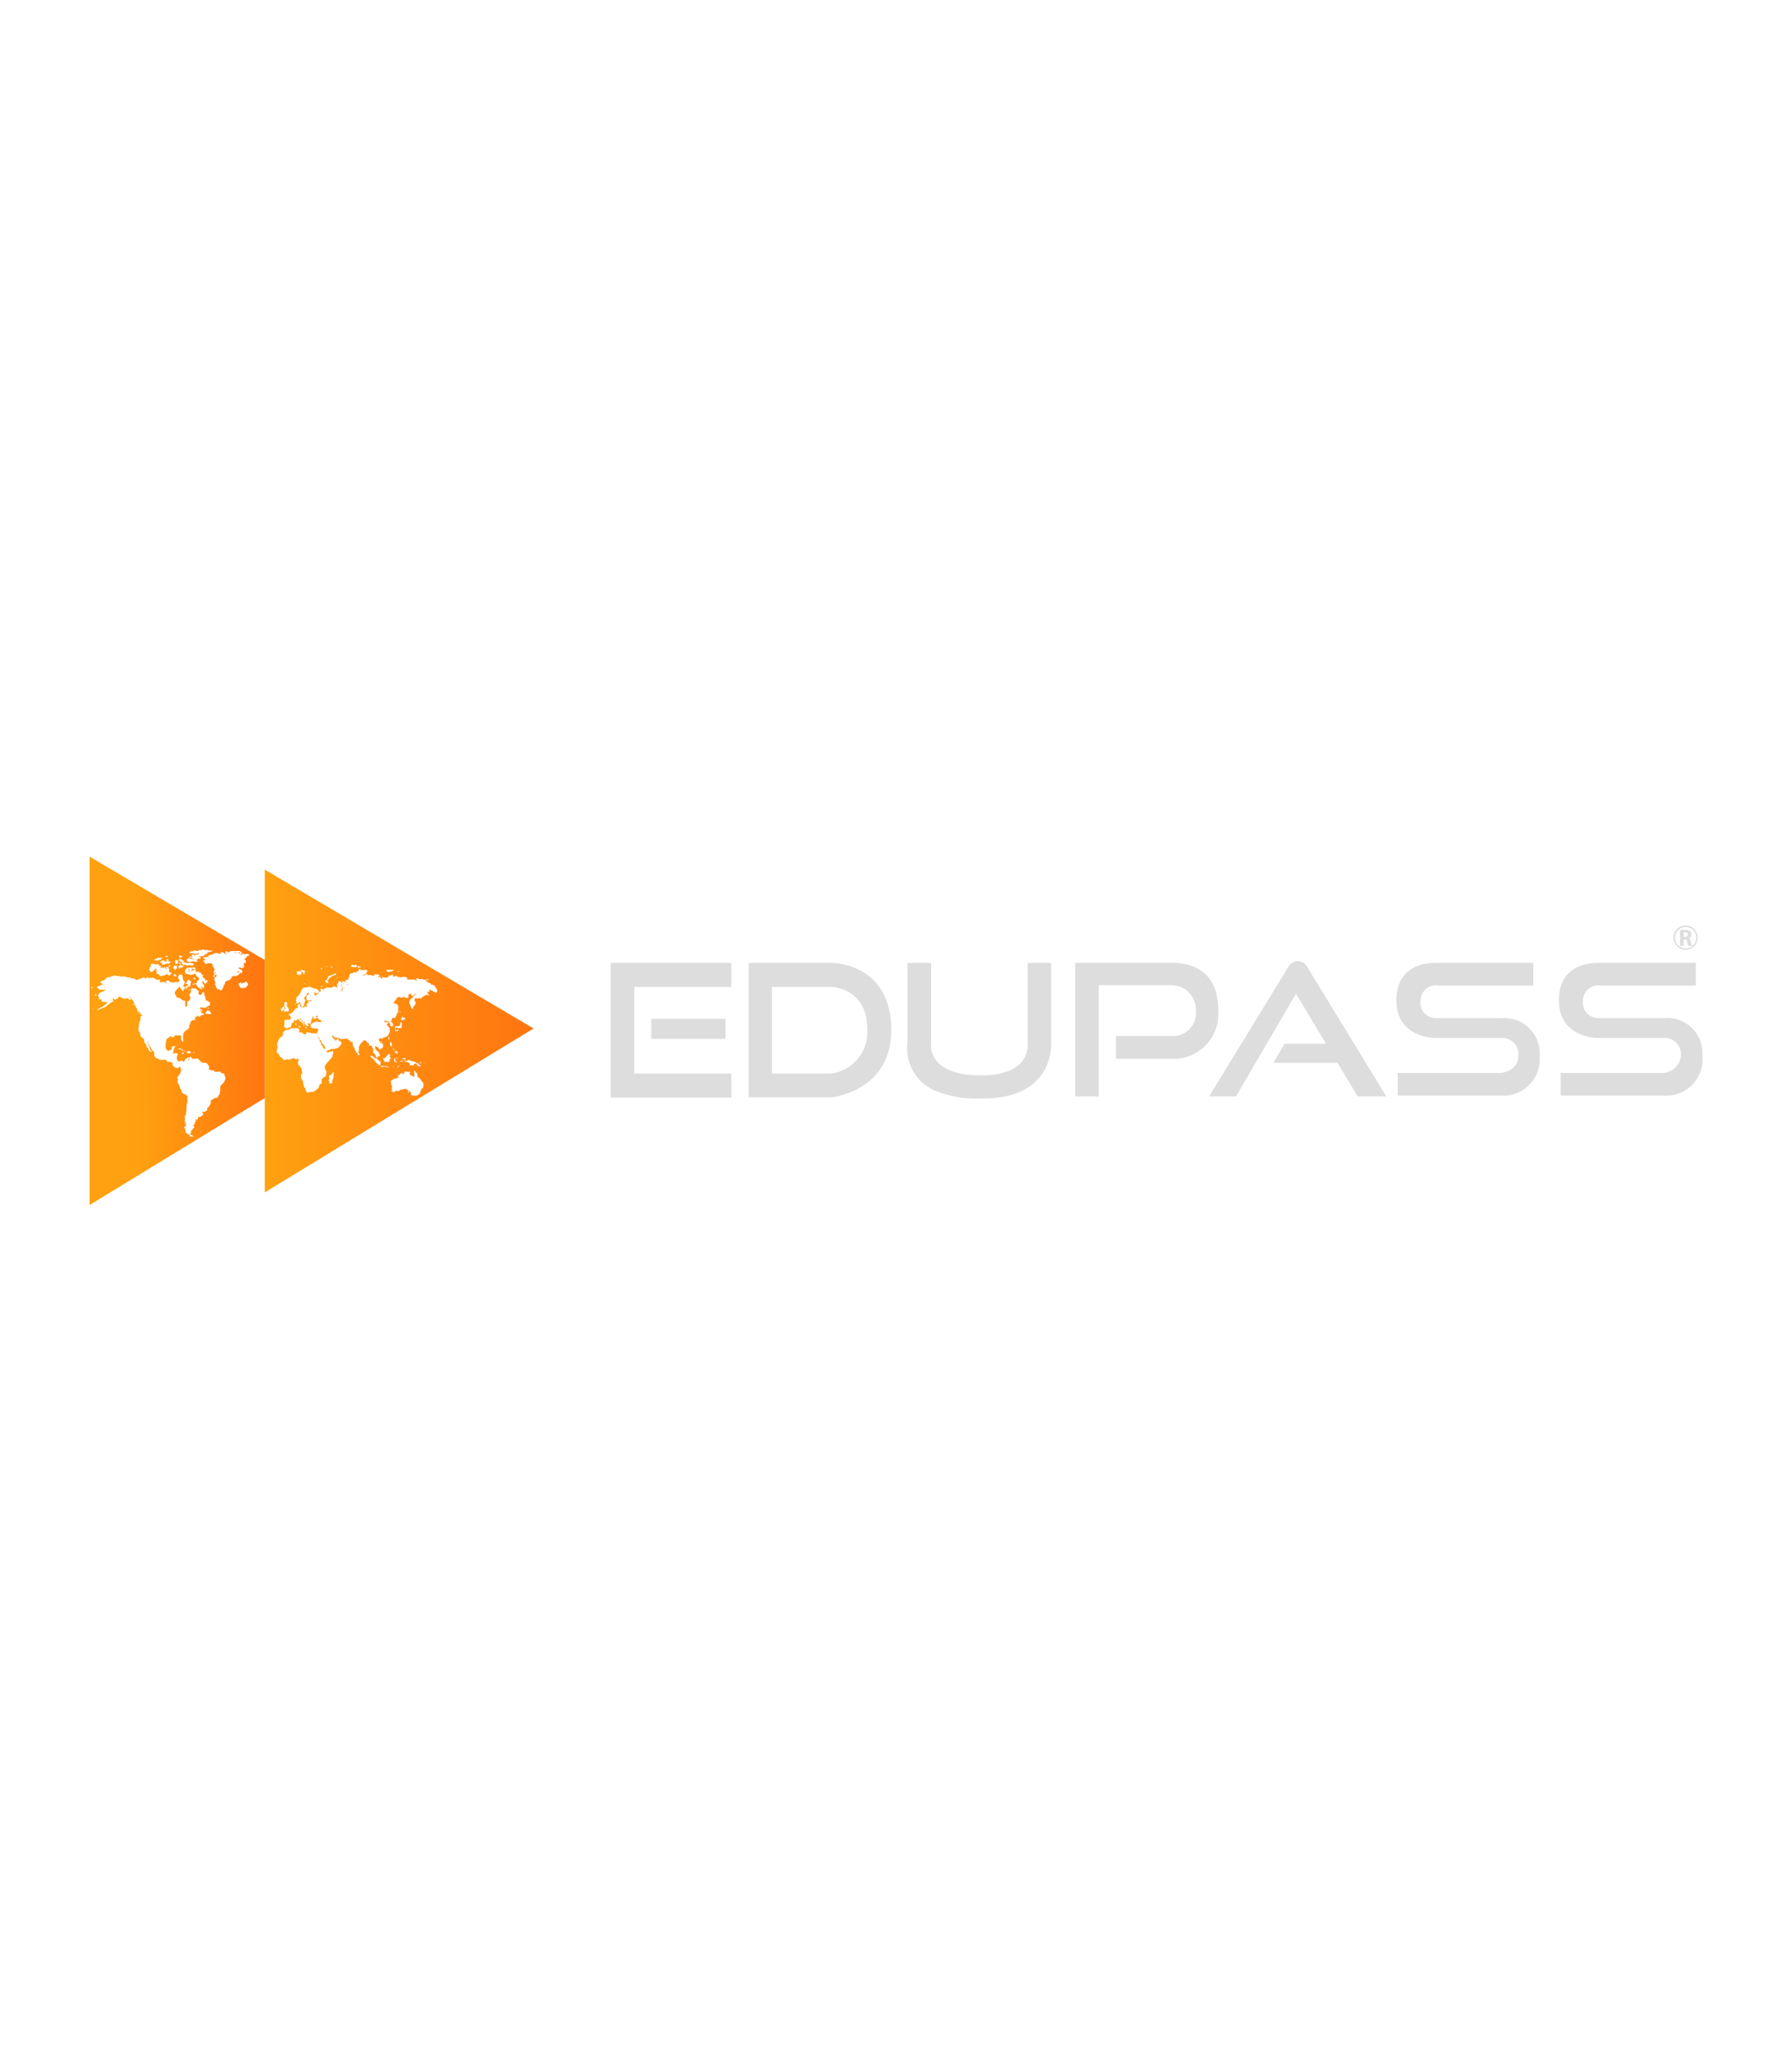 <svg xmlns="http://www.w3.org/2000/svg" xmlns:xlink="http://www.w3.org/1999/xlink" id="Capa_1" data-name="Capa 1" viewBox="0 0 200 230"><defs><style>      .cls-1 {        fill: none;      }      .cls-2 {        fill: #868485;      }      .cls-3 {        fill: url(#Degradado_sin_nombre_3);      }      .cls-4 {        fill: url(#Degradado_sin_nombre_3-2);      }      .cls-5 {        fill: url(#Degradado_sin_nombre_3-3);      }      .cls-6 {        fill: #ddd;      }    </style><linearGradient id="Degradado_sin_nombre_3" data-name="Degradado sin nombre 3" x1="44.09" y1="122.96" x2="44.14" y2="122.96" gradientTransform="matrix(1, 0, 0, -1, 0, 232)" gradientUnits="userSpaceOnUse"><stop offset="0" stop-color="#ffa110"></stop><stop offset="1" stop-color="#ff7410"></stop></linearGradient><linearGradient id="Degradado_sin_nombre_3-2" x1="29.55" y1="117" x2="59.52" y2="117" xlink:href="#Degradado_sin_nombre_3"></linearGradient><linearGradient id="Degradado_sin_nombre_3-3" x1="15.04" y1="117.1" x2="29.96" y2="117.4" xlink:href="#Degradado_sin_nombre_3"></linearGradient></defs><rect class="cls-1" width="200" height="230"></rect><g><path class="cls-2" d="M30.78,109.52s0,0,0,0l-.17,0c.05,0,.11,0,.15,0S30.76,109.52,30.78,109.52Z"></path><path class="cls-2" d="M31,109l0,0a.07.07,0,0,1,0-.1S31,109,31,109Z"></path><g><path class="cls-3" d="M44.09,109h0S44.1,109,44.09,109Z"></path><path class="cls-4" d="M29.55,97v36l30-18.28Zm18.1,12.23s.08,0,.11,0,0,0,0,0,.08,0,.11,0l0,0c0,.11-.06.06-.09.08h-.07s-.11,0-.16,0l-.1,0A.16.16,0,0,1,47.65,109.25Zm-3.46-.91c0,.1.07,0,.1,0s.06,0,.09,0,.14,0,.2,0,.05,0,.06,0a.47.47,0,0,1-.4,0s-.09,0-.1-.09S44.14,108.33,44.19,108.34Zm-1.11,0s0,0,0,0l0,0c.05,0,.06-.13.13-.15a.29.29,0,0,0,.13,0,.2.2,0,0,0,.13,0s0,0,0,0,0,0,0,0,.09,0,.12,0,.18,0,.27,0,.07,0,.07.06-.15.14-.24,0,0-.05,0,0a0,0,0,0,0,0,0s0,0,0,.06.07,0,.11.07c-.13,0-.23,0-.34,0s0,.06,0,.08-.05,0-.1,0a1.25,1.25,0,0,0-.24-.16h0s0,0-.05,0S43.06,108.36,43.08,108.34Zm.85.47h0c-.11.09-.22,0-.34,0C43.74,108.67,43.83,108.67,43.93,108.81Zm-.37-.13s0,0,.07-.05,0,0,0,0a.06.06,0,0,1-.06,0S43.55,108.7,43.56,108.68Zm-.91.29h.05s0,0,0,0-.06,0-.08,0,0,0,0,0-.1,0-.07-.08S42.61,109,42.65,109Zm-2.53-1.16.05,0a0,0,0,0,0,0,0s.08,0,.07.07a.12.12,0,0,1-.1.06c-.08,0-.17,0-.21.08,0-.25,0-.25,0-.28S40.06,107.86,40.12,107.81Zm-.91-.15,0,0a.24.24,0,0,1,.12,0,0,0,0,0,0,0,0c.09,0,.15,0,.23,0s0,0-.06,0,0,0,0,0,.13,0,.19,0h0a.2.2,0,0,1,.11,0c.06.08,0,.16,0,.23s0,0-.08,0h-.12a.88.88,0,0,0-.16,0h0s0,0-.06,0-.07,0-.07,0,0,0,0,0l.08-.05h0a.3.3,0,0,1-.23,0S39.2,107.69,39.21,107.66ZM37.64,109s.06,0,.09.07,0,0-.06,0h-.08A.08.08,0,0,1,37.64,109ZM37,107.82c0-.08.06,0,.11,0a.09.09,0,0,1,0,.1l0,0a.17.17,0,0,1-.1,0s0,0,0,0A.15.15,0,0,0,37,107.82Zm0-.14h0s0,.06,0,0l0,0S36.88,107.67,36.91,107.68Zm-.19.1s.07,0,0,0h0a0,0,0,0,1,0,0s0,0-.05,0A.09.09,0,0,1,36.72,107.78Zm0,.11,0,0s.07,0,.11,0v0s0,0,0,0-.06.1-.12,0-.07,0-.08,0A.07.07,0,0,1,36.7,107.89Zm-.3-.1s.08,0,.11,0,0,0,0,0-.1,0-.15.06S36.35,107.79,36.4,107.79Zm0,1.49.06,0s-.05,0-.06-.11.08-.06.1-.12a0,0,0,0,0,0,0c.06,0,0-.08,0-.11s.1,0,.1-.06,0,0,0,0,.22-.14.37-.14a.35.35,0,0,0,.24-.12.11.11,0,0,1,.19,0c0,.06,0,.09-.07.11s-.26.11-.4.15a.28.28,0,0,0-.09.07.22.22,0,0,1-.13.1c-.06,0-.07.08-.1.12l0,.06a0,0,0,0,1,0,0l0,0h-.06l0,0a.23.23,0,0,0,0,.36s.08,0,0,.06,0,0-.07,0h-.12c-.07,0,0-.06-.05-.09s-.08,0-.12,0l0,0s0-.05,0-.07-.06-.07,0-.08.09-.06.1-.12S36.31,109.28,36.36,109.28Zm.54.53s0,0,0,0-.11,0-.17,0,0,0,0-.07h0A.24.24,0,0,1,36.9,109.81ZM36.15,108a.13.13,0,0,1,.12,0s-.08,0-.13,0S36.13,108,36.15,108ZM36,110c0,.07-.11.07-.18.06s.08-.11.15-.1S36.05,110,36,110Zm-.23-1.93s.07,0,.09-.08l0,0a.06.06,0,0,1,.08,0s0,0,0,0,0,.07,0,.11a.24.24,0,0,1-.15,0l0,0S35.79,108.09,35.8,108.07Zm-2.13.09c.06,0,.06,0,0,0l0,0a.08.08,0,0,1,0,0s.05,0,.05,0,0,.05.07.07,0,0,0,0,0,0,0,0,.21,0,.29.08h0c0,.06,0,.16-.12.16s-.24.06-.35,0h0c0-.05.07,0,.13-.05a.33.33,0,0,0-.23,0c-.05,0,0,0,0-.06s0,0,0,0S33.65,108.16,33.67,108.16Zm.16.49c.06-.14.12-.16.24-.05C33.94,108.67,33.94,108.67,33.83,108.65Zm.22,1.08s-.07.06-.1,0A.07.07,0,0,1,34.05,109.73Zm-.9-1.4s0,0,.08,0a.34.34,0,0,1,.2,0s0,0,0,0a.15.15,0,0,1,.16,0h0a0,0,0,0,1,0,0c0,.06.13,0,.18.07a.1.1,0,0,1-.15.07c.1.1,0,.16,0,.2a1.22,1.22,0,0,0-.15.17h0s0,0,0,0,0-.06,0-.09,0,0,0,0,0,0,0,0,0-.11.11-.13.06,0,0,0a.05.05,0,0,0-.07,0c-.08,0-.1,0-.12.14a.4.4,0,0,1-.18-.07C33.1,108.45,33.14,108.39,33.15,108.33Zm.33,1.75,0,0-.07,0h0s0,0,0,0l0,0S33.43,110,33.48,110.08ZM31.72,112v-.06a.21.21,0,0,1,.19-.18c.05,0,.1,0,.1.06s0,.06,0,.08,0,0,0,0v0H32a.06.06,0,0,1,.06.06c-.05.07,0,.18-.12.22a.15.15,0,0,1,.15.14c0,.07.1.08.11.15s0,.08,0,.1.12.16,0,.23.06,0,.06,0a.08.08,0,0,1-.07,0,.47.47,0,0,1-.26,0,0,0,0,0,0-.05,0c0,.12-.16,0-.24.1a.31.31,0,0,1,.26-.18l-.16,0h0s0,0,0,0,0-.17.1-.2.11,0,0-.11,0-.08,0-.13-.1,0-.15,0a.14.14,0,0,1,0-.06s0,0,0,0,0,0,0,0a.08.08,0,0,1-.05,0v0A.17.17,0,0,0,31.72,112Zm-.32.52h0c-.05,0,0-.06,0-.09h0s.07,0,.11,0,0-.13.08-.12.08,0,.11,0a.07.07,0,0,0,.06,0s0,0,0,0,0,.12,0,.18,0,.17-.13.23a1.28,1.28,0,0,1-.27.05c0-.05,0-.1,0-.14s0-.05,0-.07,0,0,0,0S31.42,112.5,31.4,112.49Zm5.9,7.43s-.06,0-.07,0a.14.14,0,0,0,0,.11v.08a3.52,3.52,0,0,1-.15.42.24.24,0,0,0,0,.15c0,.06-.05.15-.15.14h0c-.07,0-.16.05-.16-.1s-.06-.12-.08-.19a.11.11,0,0,1,0-.14c.09,0,.08-.12.05-.2a.29.29,0,0,1,0-.27.07.07,0,0,1,.06,0,.4.4,0,0,0,.31-.29c0-.11.06-.11.13,0s0,.06,0,.08l0,0a.19.19,0,0,0,0,.15Zm2.61-2.32a.14.14,0,0,1,0-.11v0s0-.09,0-.12.08,0,.12,0a.94.94,0,0,1,.1.23C40,117.73,40,117.73,39.91,117.6Zm2.55,1.17a.16.16,0,0,1-.15,0c-.09-.08-.21-.12-.28-.23a.59.59,0,0,1-.21-.26.1.1,0,0,0,0,0c-.11-.17-.29-.26-.42-.41s-.06,0-.06-.08,0-.07.06-.06h0s.07,0,.11,0,.19.15.29.22.09.11.17.09,0,0,0,0,0,0,0,0,0,0,.06,0a3,3,0,0,1,.32.3s.09,0,.12.07v0a.74.74,0,0,0,0,.21S42.49,118.76,42.46,118.77ZM43,119a.15.15,0,0,0-.14,0s-.11,0-.16,0l-.19,0c-.09,0,0-.06,0-.09a.41.41,0,0,1,.27,0,.62.62,0,0,0,.23,0c.08,0,.18,0,.21.08s0,0,.06,0a.06.06,0,0,1,.1,0c0,.07,0,.08-.06.07l-.06,0C43.2,119,43.12,119,43,119Zm-.3-.93c.07-.06.15,0,.22,0s0-.13.09-.14a.2.2,0,0,0,.14-.13.18.18,0,0,1,.1-.11c.05,0,.08-.11.11-.17s0,0,0,0a.59.59,0,0,0,.25.17c0,.06-.08,0-.08.06s0,0-.06,0,.13.21.16.33,0,0-.07,0-.06,0,0,.05a0,0,0,0,1,0,0c-.14.07-.05.27-.17.35l-.07.06c0-.08,0-.11-.11-.1s-.2,0-.31,0,0-.06,0-.08l-.18-.29h0Zm.62-2.33s0-.08.08-.08a.09.09,0,0,1,.06.09c0,.07,0,.14,0,.22S43.33,115.85,43.36,115.74Zm1.19-1.34s0,0,0,0,0,0,0,0,0,0,.06,0a.29.29,0,0,0,.1-.31c0-.08,0-.07.09-.08s0-.06,0,0a.22.22,0,0,0,.06.13.1.1,0,0,1,0,.17s0,0,0,0,0,.17,0,.25a.06.06,0,0,1,0,.09c-.07,0-.14.08-.22,0h0s0,0,0,0h0a.2.2,0,0,0-.09.09c-.08,0-.07-.06-.09-.1s-.12,0-.17,0-.12.07-.2,0l0,0c0-.1.12-.2.21-.19s.11,0,.16,0h0C44.48,114.51,44.57,114.47,44.55,114.4Zm0-2.18s0,0,0,0,0,0,0,0,0,.06,0,.08,0,0,0,.06.08.23.12.34,0,.18.15.23c-.08,0-.1-.06-.14,0a.15.15,0,0,0,0,.13.47.47,0,0,0,.11.25s0,0,0,0,0,.07,0,0a.08.08,0,0,1,0-.06,1.39,1.39,0,0,0-.14-.45h0c.1-.18-.11-.29-.11-.45S44.55,112.28,44.52,112.22Zm.67,1.5s-.08,0-.11,0-.14,0-.08.13a.19.19,0,0,1-.11-.08s-.08,0-.11,0l0,0s0,0,0,0h0l-.06-.07c.06,0,0-.07.08-.08s.08,0,.06,0,.08-.1,0-.16-.05,0,0-.06,0,0,.06,0a.56.56,0,0,0,.2.14.1.1,0,0,0,.11,0c.05,0,0,0,0,.06Zm1.4,4.85h0s.09,0,.08,0,0,.12.05.17l0,0s0,.06.08,0l.13.1s.05,0,.05.07-.17,0-.26,0-.17-.08-.19-.19a.2.2,0,0,0-.26-.06.27.27,0,0,1-.12.06c.09,0,.08.06,0,.1a.21.21,0,0,1-.24,0s0,0-.06,0-.13,0-.1-.1a.27.27,0,0,0-.25-.23l-.18-.06c-.07,0-.12-.07-.07-.15s-.05,0,0,.08,0,.07-.05.08,0,0,0-.07-.08,0-.11-.09l.07,0,0,0s.05,0,.08,0h0a.13.13,0,0,1,.07.06c.1.06.13-.06.19-.08a.31.31,0,0,1,.12-.05s.08,0,.09.05a2.81,2.81,0,0,0,.49.16.18.18,0,0,1,.21.08A.17.17,0,0,0,46.59,118.57Zm-.14-6.95s0,0,0,0,0-.06,0-.06,0,0,0,0S46.48,111.6,46.45,111.62Zm.4,6.92h0s.15,0,.15-.11,0,0,.07,0,0,0,0,.07a.3.3,0,0,1-.3.09s0,0,.07-.06Zm-1.13.38s-.08,0-.08,0,0-.07.09-.06A.05.05,0,0,1,45.72,118.92Zm-.49.23s0,0-.08,0,0,0,0,0A.08.08,0,0,1,45.23,119.15Zm-.17.1s-.06,0-.05,0,0,0,.07,0S45.09,119.23,45.06,119.25Zm.18-1.1v0s0,0-.07,0-.1,0-.14,0-.11,0-.09-.12h0c.1,0,.19,0,.28,0A.06.06,0,0,1,45.24,118.15Zm-.26.26a.65.65,0,0,0-.34,0A.21.21,0,0,1,45,118.41Zm-.09-5,0,0s0,0,0,0S44.92,113.35,44.89,113.37Zm-.65,3.83s.07,0,.09,0,0,.1.05.15,0,.06,0,.06-.06,0,0,.07,0,0-.05,0-.12,0-.12-.12,0-.07-.06,0a.15.15,0,0,1-.14,0c0-.08.1-.1.11-.1S44.19,117.27,44.24,117.2Zm-.16-.13s0,0,.07,0,0,0,0,.07a0,0,0,0,1,0,0Zm.25-2.07h0a.13.13,0,0,1-.06-.07c0-.07,0-.09.1-.11s.08,0,.12,0,0,.11-.08.11,0,.1-.08.06ZM44,118h.05a.28.28,0,0,0,.29,0s0,0,.07,0,0,0,0,.06a.13.13,0,0,1-.11,0c-.1,0-.2,0-.3,0l0,0A.56.56,0,0,0,44,118Zm.33,1a.34.34,0,0,1,.28-.11c-.08.09-.19.1-.26.17s0,0,0,0A0,0,0,0,1,44.34,119.06Zm-.13-4.17a1,1,0,0,0,0,.17s0,.06-.06.06h0c-.07,0,0-.08,0-.12s0-.06,0,0-.06-.06-.1-.06a.12.12,0,0,1,.09-.09h0S44.19,114.83,44.21,114.89Zm-.22,2.2s0,.09,0,.12-.06,0-.06,0,0-.1-.06-.14,0-.06,0-.09S44,117.06,44,117.09Zm-.1,1s0,0,0,0,0,.07,0,.1a.1.1,0,0,0,.11,0l.17,0s0,0,0,0-.11.09,0,.16,0,.11.08.14,0,.07,0,.08-.05.07-.09,0a.09.09,0,0,1,0-.08c0-.07-.08-.11-.07-.19s0,0,0,0,0,0,0,0,0,.16,0,.24,0,0-.05,0,0,0,0-.06,0-.12-.06-.14,0,0,0,0,0-.23.07-.35Zm0,.93c0-.1.1,0,.15,0s0,0,0,0Zm.09.13-.15,0s.06,0,.08,0A.06.06,0,0,1,44,119.15Zm-.16-.1s0,0-.07,0S43.84,119.05,43.86,119.05Zm-.16-2.22s.07,0,.1.08S43.73,116.85,43.7,116.83Zm.06-.08s0,0,0,0,0,0-.06,0l-.11-.12a.71.71,0,0,1,0-.29.11.11,0,0,1,.16,0c0,.05,0,.14,0,.16S43.77,116.68,43.76,116.75ZM43.5,119s0,0,0,0h0S43.53,119,43.5,119Zm2.11,2.87h-.1s0,0,0-.05.07,0,.1,0h0s.08,0,.09,0Zm1.62-.72s0,.09,0,.13a.4.4,0,0,1-.15.17s0,0-.05.08a.17.17,0,0,0-.06.15c0,.09-.11.12-.11.21s0,.1,0,.15a.78.78,0,0,0-.34.17s-.11,0-.13,0,0,0-.08,0,0,0-.07,0h0c-.07,0-.12-.06-.19,0a.21.21,0,0,1-.19-.1s0,0,0-.06,0-.09,0-.14,0-.05,0-.05-.06,0-.06-.08,0,0,0,0h0s-.07,0-.09,0,.1-.11.09-.19,0,0,0,0h0s-.07.1-.13.12-.06,0,0,.08,0,0-.06,0,0,0,0,0,0-.11-.08-.15,0-.08,0-.11-.06,0-.08,0-.11,0-.17-.07-.1,0-.15,0a.39.39,0,0,0-.16.07c-.06,0-.12,0-.18,0a.39.39,0,0,0-.21.08.08.08,0,0,1,0,.07.16.16,0,0,1-.12,0,.65.65,0,0,0-.45.11.28.28,0,0,1-.13,0,.8.8,0,0,1-.2-.07c0-.06,0-.07.06-.08l0,0a.44.44,0,0,0,0-.2s-.08-.07,0-.14,0-.09,0-.14l-.12-.3s.08-.06,0-.12,0,0,0,0,0-.18.06-.26,0,0,.06,0a1,1,0,0,1,.52-.2.2.2,0,0,0,.17-.09s.11-.07,0-.16,0-.08.07-.12.07,0,.1.07-.07-.11,0-.09a.06.06,0,0,0,.07,0c-.11-.09,0-.1.05-.15s0,0,0,0,.11-.11.21,0,0,.06,0,.1a.26.26,0,0,1,.17,0c0-.07-.09-.13,0-.17s0-.11.09-.15a.23.23,0,0,0,.16,0s-.06,0-.07,0,.05,0,.08,0,.22.12.36,0a0,0,0,0,1,.06,0,.21.21,0,0,1,0,.11c-.11.09-.09.16,0,.25s.22.1.31.19.11,0,.14-.07a.35.35,0,0,0,0-.22c0-.12,0-.24,0-.36s0,0,0,0a.07.07,0,0,1,.07,0,1.55,1.55,0,0,1,.08.23s0,0,.06,0,.13,0,.11.12,0,.08,0,.11a.19.19,0,0,1,.05.16.13.13,0,0,0,.1.15.28.28,0,0,1,.22.26h0c.18,0,.1.23.25.25a.18.18,0,0,1,.06.09A.72.72,0,0,1,47.23,121.17Zm-.11-2.74s0,0,0,0l0,0h0Zm.32.21a.47.47,0,0,1-.13-.11s0,0,0,0,.09,0,.11.1S47.46,118.64,47.44,118.64Zm1.29-8.07s0,0,0,0,.05.13,0,.17-.17,0-.22-.08-.06,0-.09,0a.18.18,0,0,1-.14-.11s0-.06-.08-.06a.19.19,0,0,1-.14,0c-.06,0,0-.08,0-.12a.08.08,0,0,0-.07,0s-.05,0-.05.07,0,.25-.21.24h-.07s0-.05-.07,0,0,0,0,0l0,0v0c.11,0,.13.08.13.12s.08.11.13.15.06,0,0,.07,0,.07-.08,0-.29,0-.41.08a1,1,0,0,0-.29.21s0,0-.06.07a.09.09,0,0,1-.13,0,.13.13,0,0,0-.2,0c-.05,0-.1.08-.15,0s0,0,0,0-.15,0-.23,0,0,0,0,0a.51.51,0,0,1-.07.24v0c.13,0,.09.21.18.28s0,0,0,0-.1.19-.11.22,0,0,0,.06-.06,0-.09,0,0,.09-.08.12,0,.08,0,.12v0c0,.06-.06.13-.13.13s-.08-.07-.1-.12-.14-.35-.22-.52a.29.29,0,0,1,0-.13c0-.08.08-.14.06-.22s0,0,.06-.06a1,1,0,0,0,.36-.38s0-.06.07-.06.11-.08.13-.15a.28.28,0,0,1,0-.09l0,0h0c-.06,0-.09,0-.08.09s0,.09-.08.09-.07,0-.1.07-.08.06-.13,0-.09,0-.08-.11,0-.12-.11-.08a.34.34,0,0,0-.21.18s0,0,0,.06-.05.06,0,.11,0,.09,0,.09a.64.64,0,0,1-.2,0,.06.06,0,0,0-.06,0,.07.07,0,0,1-.08,0s0-.06,0-.07h0l-.11,0a.11.11,0,0,0-.12,0,.41.41,0,0,1-.36,0,.24.24,0,0,0-.33.09c-.1.16-.22.29-.32.45a.81.81,0,0,1-.1.09c0,.07.16,0,.22.12s0,0,0,0a.11.11,0,0,1,.15,0,.62.62,0,0,1,.17.22.47.47,0,0,1,0,.31c0,.07,0,.13,0,.2a.25.25,0,0,1-.06.27.35.35,0,0,0-.09.17,1.16,1.16,0,0,1-.2.38.12.12,0,0,1-.15,0s-.08,0-.11,0a.2.2,0,0,0-.08.14.2.2,0,0,1-.1.18s0,0,0,.09l.1.12a.46.46,0,0,1,.15.26s0,.1-.06.11l-.09.05c-.09,0-.14,0-.18-.06s0-.09,0-.14,0-.16-.15-.18,0,0,0-.09-.08-.15-.18-.1-.09.09-.14,0a.17.17,0,0,1,0-.17s0,0,0,0-.08.09-.13.13,0,0,0,0-.11,0-.07.08.13.12.21.08a.37.37,0,0,1,.23,0s0,.07,0,.09a.4.4,0,0,0-.12.1s-.06.1,0,.15.15.18.24.26,0,.12,0,.17.07,0,.07.15a1.07,1.07,0,0,1-.33.65l-.11.05a2,2,0,0,0-.34.13s-.05,0-.06.06-.08.06-.12,0-.11-.08-.18,0l-.08.07s0,.08,0,.12.11.19.22.24a.43.43,0,0,1,.23.49s0,.1-.07.12a1.31,1.31,0,0,0-.24.17c-.07,0-.12,0-.14-.06a.2.2,0,0,0-.1-.12.89.89,0,0,0-.33-.21.13.13,0,0,1,0,.1.45.45,0,0,0,.19.43.65.65,0,0,1,.27.36.29.29,0,0,0,.06.11s.06.1,0,.14-.09,0-.13,0S42.06,118,42,118s0-.07,0-.1a.16.16,0,0,1-.07-.12.47.47,0,0,0-.13-.24l-.08-.09a0,0,0,0,0-.06,0c-.07-.07,0-.16,0-.24s0-.08,0-.1a.33.33,0,0,0-.11-.26.64.64,0,0,1-.06-.22c-.06,0-.11,0-.16,0h0s-.09,0-.13,0a.2.2,0,0,1,0-.13c0-.13-.17-.19-.27-.28a.53.53,0,0,1-.08-.17s0,0-.07,0,0,0,0,0-.08,0-.11,0-.13,0-.16.08a.22.22,0,0,1-.09.12,1,1,0,0,0-.24.25s0,.08,0,.11a.17.17,0,0,0-.12.18.14.14,0,0,0,0,.09l0,0a.31.31,0,0,1,0,.1.16.16,0,0,0,0,.15,0,0,0,0,1,0,.07s-.07.12-.12.18-.13.1-.2,0,0,0,0,0,0-.07,0-.09-.14-.14-.15-.25,0-.07,0-.08a.78.78,0,0,1-.15-.22,2,2,0,0,1-.07-.23.18.18,0,0,1,0-.09c-.05-.09,0-.19-.07-.27s0,0,0-.06,0,.06,0,.08a.12.12,0,0,1-.21,0s0,0,0,0,0-.07,0-.1,0,0-.06,0a2.4,2.4,0,0,1-.26-.18c-.11-.09-.22,0-.34,0l-.06,0c-.06,0-.13,0-.19,0a.67.67,0,0,1-.2,0,.18.18,0,0,1-.14-.1.06.06,0,0,0-.08-.05.21.21,0,0,1-.27,0l-.08,0c-.09,0-.13-.07-.17-.14s-.06-.14-.14-.1,0,.1,0,.15a.07.07,0,0,0,0,.06c.09,0,.11.16.17.24s0-.08.06-.08.05,0,.06.08v0s0,.1,0,.11.14,0,.18-.06l.1-.14s0-.07.08,0,0,.06,0,.09a.14.14,0,0,0,.1.14.65.65,0,0,1,.26.17.12.12,0,0,1,0,.1,1.36,1.36,0,0,1-.32.47.29.29,0,0,1-.08.07l-.08,0A1.16,1.16,0,0,1,37,117c-.15.08-.31.12-.45.2a.15.15,0,0,1-.19-.09,1.15,1.15,0,0,1-.06-.17.67.67,0,0,0-.2-.41c-.11-.11-.23-.2-.24-.37a.07.07,0,0,0,0-.05c-.17-.12-.24-.32-.38-.45s0-.07,0-.09-.11.07,0,.15a.5.5,0,0,0,.13.19.19.19,0,0,1,.08.16.09.09,0,0,0,0,.08.57.57,0,0,1,.15.3.37.37,0,0,0,.11.19.18.18,0,0,1,.07.1.33.33,0,0,0,.18.23c.09,0,.14.15.24.19s0,.06,0,.1.09.18.19.12a3.5,3.5,0,0,1,.46-.14c.07,0,.1,0,.1.09a.86.86,0,0,1,0,.16,1,1,0,0,1-.06.16.16.16,0,0,0,0,.1.61.61,0,0,1-.09.18,4.51,4.51,0,0,1-.45.53,1.61,1.61,0,0,0-.35.5,0,0,0,0,0,0,0c.06.16,0,.34.15.48s0,.19,0,.29a.38.38,0,0,0,0,.15s0,.06,0,.09a.49.49,0,0,1-.13.12.94.94,0,0,0-.28.21.18.18,0,0,0-.07.24.29.29,0,0,1,0,.09v.1c0,.16-.14.19-.25.25s0,.08,0,.12a1,1,0,0,1-.32.44s0,0-.05,0a.64.64,0,0,1-.51.27c-.06,0-.13,0-.19,0l-.07,0c-.21.1-.28.08-.38-.14,0,0,0-.07,0-.11a2.85,2.85,0,0,0-.23-.37.09.09,0,0,1,0-.05c0-.14-.08-.27-.09-.41a.59.59,0,0,0,0-.13c-.1-.1-.13-.23-.22-.32s0,0,0,0,0-.12,0-.18a.76.76,0,0,0,0-.15.34.34,0,0,1,.13-.25s0-.08,0-.13-.08-.12-.07-.19a.22.22,0,0,0,0-.16l-.07-.1a.65.65,0,0,0-.21-.28.25.25,0,0,1-.12-.16s0-.09,0-.13,0-.21.08-.31,0-.07,0-.1a.21.21,0,0,0-.23,0,.12.12,0,0,1-.15,0l-.09-.1a.1.1,0,0,0-.13,0,1.49,1.49,0,0,0-.37.14.19.19,0,0,1-.18,0,.27.27,0,0,0-.23,0l0,0c-.23.09-.28.08-.43-.11,0,0,0-.09-.11-.1a.3.3,0,0,1-.21-.2,1.15,1.15,0,0,0-.26-.33.17.17,0,0,1-.06-.12.5.5,0,0,0,0-.13s0-.06,0-.07.07-.18.09-.27a.46.46,0,0,0-.06-.3.25.25,0,0,1,0-.12.61.61,0,0,1,.09-.18.38.38,0,0,0,0-.1,3.64,3.64,0,0,1,.23-.39.14.14,0,0,1,.1-.07.61.61,0,0,0,.23-.22.2.2,0,0,0,0-.11.19.19,0,0,1,0-.13.26.26,0,0,0,.05-.09c.05-.1.15-.14.24-.2s0,0,0,0,0-.08.06-.09a.65.65,0,0,0,.31,0c.08,0,.13-.07.19-.1a.28.28,0,0,1,.14-.06c.17,0,.34,0,.52,0a.45.45,0,0,0,.11,0c.1,0,.17,0,.19.12s.07.16,0,.25.05.08.1.1l.15,0a.25.25,0,0,1,.18.11c.07.09.18.09.28.12s.05,0,.05-.07a.14.14,0,0,1,.06-.13.22.22,0,0,1,.3,0s0,0,.06,0a1.68,1.68,0,0,0,.24.07c.1,0,.19,0,.28,0s.08,0,.12,0,.05,0,.08,0,.14,0,.15-.07a1.57,1.57,0,0,0,.07-.49.35.35,0,0,1-.33,0s-.07,0-.1,0a.22.22,0,0,1-.14,0,.31.31,0,0,1-.27-.26.17.17,0,0,0,0-.07c-.05-.16.08-.1.14-.17a.15.15,0,0,0,.11-.08s0-.06.06-.06a.62.62,0,0,0,.26-.09.21.21,0,0,1,.23,0,.72.72,0,0,0,.41,0c.06,0,.08,0,0-.08a.54.54,0,0,0-.15-.15c-.1,0-.22-.08-.28-.19a.09.09,0,0,1,0-.1s.05-.19,0-.18a1.43,1.43,0,0,1-.21.12.11.11,0,0,0,.1.06c.07,0,.08.06,0,.12a.61.61,0,0,0-.17.07s-.1,0-.12,0-.13-.14,0-.18-.05,0-.07-.07-.05,0-.06.05a2.18,2.18,0,0,0-.19.48c0,.05,0,.08,0,.12s0,.07,0,.1a.34.34,0,0,1-.31,0s0,0,0,0-.06,0-.1,0,.07.15.12.21,0,.07,0,.08l-.05,0-.08,0a.4.4,0,0,1-.29-.33c0-.09-.06-.12-.12-.17s-.24-.09-.29-.24-.11-.06-.15-.12,0,0,0,0,0,0,0,0a.78.78,0,0,0,.28.34,1.06,1.06,0,0,1,.21.16s.06.08,0,.09,0,0,0,.06a.18.18,0,0,1,0,.16.09.09,0,0,1-.09,0s0,0,0-.08a.25.25,0,0,0-.15-.26.64.64,0,0,1-.35-.3c0-.1-.1-.11-.18,0a.2.2,0,0,1-.26.06c-.07,0-.12,0-.11.08a.18.18,0,0,1-.12.19.22.22,0,0,0-.15.25.32.32,0,0,1-.25.3c-.09,0-.17.09-.27.08h-.05a.23.23,0,0,0-.22-.08.21.21,0,0,1,0-.11.3.3,0,0,1,0-.26.81.81,0,0,0,0-.31.18.18,0,0,1,.21-.2,2,2,0,0,0,.34,0,.14.14,0,0,0,.14-.1c.07-.23,0-.34-.21-.45l-.05,0a.09.09,0,0,1,0,0,.1.1,0,0,1,.11-.09s.07,0,.07,0,.18-.07.24-.14l.22-.24a.32.32,0,0,0,.09-.16c.08-.08.2-.08.28-.13s.08,0,.05-.07a.19.19,0,0,1,0-.13s0,0,0-.06a.18.18,0,0,1,.17-.19.11.11,0,0,1,.1.07.07.07,0,0,1,0,.09s-.07.07,0,.12.06.09.13.07a.08.08,0,0,1,.08,0,.23.23,0,0,0,.26,0c.08-.06.16-.1.25,0s0,0,0,0,.07-.12,0-.19a.16.16,0,0,1,0-.15c.07-.12.1-.13.21,0,0-.05,0-.09,0-.13a.12.12,0,0,1,0-.19.16.16,0,0,1,.16,0,.31.31,0,0,0,.26-.07c-.09-.1-.19,0-.28,0s-.06,0-.09,0a.19.19,0,0,1-.27-.17.31.31,0,0,0,0-.1.32.32,0,0,1,.12-.35c.05,0,.08-.09.12-.13s0-.07,0-.11,0,0-.09,0a.18.18,0,0,0-.12.15.32.32,0,0,1-.19.26.22.22,0,0,0,0,.36l.05.07c0,.09-.09.15-.09.15s0,.07,0,.1a.16.16,0,0,0-.06.17.21.21,0,0,1-.12.24.27.27,0,0,0-.08.07.09.09,0,0,1-.11,0s0,0,0-.08-.13-.31-.17-.49c-.19.21-.24.22-.4.13s0,0,0,0,0-.11,0-.15-.09-.18,0-.28,0-.06,0-.1h0s0,0,0,0a0,0,0,0,1,0,0c.07,0,0,0,0-.07s.16-.08.17-.18,0,0,0,0,.11-.1.19-.1h0c-.06,0-.06-.09,0-.13a1.49,1.49,0,0,0,.12-.14l0,0s0,0,0,0,0-.05,0-.08l.07-.07s0,0,0-.06,0-.08,0-.1l.06,0a.49.49,0,0,1,.27-.26s.06,0,.08,0,0,0,0,0a.14.14,0,0,1,.14,0s0,0,.06,0h0c.06-.08.14,0,.21-.06a.14.14,0,0,1,.14,0s.11,0,.16,0,0,.06-.05.09a.17.17,0,0,0,.12,0s.07,0,.08,0,.13.07.19.1a.2.2,0,0,0,.11,0,.09.09,0,0,1,.07,0c.11.08.26.1.33.24a.1.1,0,0,1,0,.09.17.17,0,0,1-.07.14.75.75,0,0,1-.6-.1s0,0,0,0,.2.14.19.28.06.08.09.11.07,0,.1,0,0,0,0-.07,0-.05,0-.09.06,0,.09,0l.07,0c.07,0,.1,0,.08-.07s0-.08.05-.1a.27.27,0,0,1,.07-.08.14.14,0,0,1,.14,0s0,0,0,0l0-.09s0-.08,0-.11-.09-.09-.06-.14.1,0,.15,0h.09a.11.11,0,0,1,.07.06c0,.05,0,.09,0,.11s0,0,0,0,0,0,.06,0a0,0,0,0,0,0,0l0-.08a.29.29,0,0,1,.14-.13.74.74,0,0,0,.28-.14.1.1,0,0,1,.07,0h0a.28.28,0,0,1,0,.17c0-.05,0-.09.07-.11h.12s0,0,.08,0h.13s0,0,.06,0a.09.09,0,0,1,.1-.1.34.34,0,0,1,.28,0c.08.06.19.06.28.14a.21.21,0,0,0-.09-.15.05.05,0,0,0,0,0s-.06-.06,0-.09-.12-.22.06-.27.07-.06.08-.1a.22.22,0,0,1,0-.14c0-.06.11,0,.18,0a.15.15,0,0,1,.13.07.2.2,0,0,1,0,.11s0,.08,0,.12a.09.09,0,0,1,0,.07.43.43,0,0,0,.1.34s0,.1,0,.15a.32.32,0,0,1-.24.25.23.23,0,0,0,.3-.25.15.15,0,0,1,.09-.17c.08,0,.18.1.17.07a.17.17,0,0,0-.18-.08c-.15,0-.22,0-.18-.18a.18.18,0,0,0-.05-.2.11.11,0,0,1,0-.08c0-.08.1-.1.11-.18a.09.09,0,0,1,0-.06.08.08,0,0,1,.08,0,.31.31,0,0,1,0,.1c0,.06-.07.1,0,0l0,0h0s.08,0,.07,0,0-.07.08-.06a.44.44,0,0,1,.15.08.23.23,0,0,0,.19.06c.06,0,.07,0,.05.09a.17.17,0,0,0,0,.26,1.27,1.27,0,0,1,0-.28c0-.06,0-.07-.08-.07a.23.23,0,0,1-.19-.15c0-.1,0-.15.09-.19l.11,0c.08,0,.15-.06.23-.06A.07.07,0,0,1,39,109a0,0,0,0,0,0,0s0,0,0,0,0-.07,0-.1,0-.16,0-.21a.09.09,0,0,0,.08-.05.2.2,0,0,1,.18-.07c.08,0,.15-.07.22-.1l0,0a.5.5,0,0,1,.27,0s.11,0,.08-.07,0-.06.06-.06a.48.48,0,0,1,.17,0c-.07-.08-.05-.14,0-.2h0s.07-.1.14-.07.06.08,0,.13.06,0,.08,0,0,.07,0,0l.13,0h.13a.29.29,0,0,0,.16,0,.2.2,0,0,1,.17,0c.06,0,.14,0,.13.15s-.06,0-.1.06.07.13,0,.18a.42.42,0,0,1-.2.1l-.07,0a1.42,1.42,0,0,1-.25.12s0,0,0,.06,0,0,0,0h0s0-.08.09-.08.08,0,.11,0l.07,0a.17.17,0,0,0,.12,0h0s-.05,0-.06,0a.07.07,0,0,1,0-.07.53.53,0,0,1,.35,0,.16.16,0,0,1,0,.1.21.21,0,0,1,.1-.06.29.29,0,0,1,.16,0h.17c0,.12.12.07.2.06h.08c0-.13.11-.21.24-.15s.16,0,.22.07h0c.07,0,.13,0,.14.07s-.15.09-.22.16.13,0,.19,0,.11,0,.13.09.07,0,.11.09a.06.06,0,0,0,.07,0s0,0,0-.07,0-.1.06-.11.06,0,.09.07a.25.25,0,0,0,.17,0s0,0,0,0h.11s0,0,.06,0l.09,0c.06,0,.1,0,.11-.06a.06.06,0,0,0,0,0c-.06,0,0-.07,0-.09l0,0c.06-.08.14-.07.22-.07a.74.74,0,0,1,.32.07h0s0,0,0,0a.1.1,0,0,1,.09,0s0,.08,0,.13a.25.25,0,0,1,.39-.11s0,0,0,.06h0s0,0,0,0l.07,0a.07.07,0,0,1,.06,0,.41.41,0,0,0,.39,0h.12a.59.59,0,0,1,.39.07.09.09,0,0,1,.06.09c0,.13,0,.16.16.13h.07a.22.22,0,0,0,.14,0c.11,0,.2,0,.3,0s.06,0,.09,0,0,0,.06,0,.11.08.17.12.07,0,.08-.06,0,0-.06-.07,0-.1,0-.12h.17a.14.14,0,0,1,.1.07h.1c.08,0,.16,0,.25,0a3.37,3.37,0,0,0,.34.1.22.22,0,0,1,.12.09s0,.07.08.07.06.07.09.11a.25.25,0,0,1,.16.08.38.38,0,0,1,.1,0,.29.29,0,0,0,.12.07.09.09,0,0,1,0,.08s0,.09,0,.14,0-.08,0-.11,0,0,.05,0h.08c.16,0,.24.12.35.18a0,0,0,0,1,0,.07C48.9,110.51,48.84,110.61,48.73,110.57Zm-6.09,5.71c-.08,0,0,.11-.09.12a.11.11,0,0,1-.13-.1c0-.08.07-.07.12-.09S42.61,116.24,42.64,116.28ZM33,114.12s0,0,.06,0a.26.26,0,0,1,0,.21s0,.06-.08,0,0-.07,0-.11S33,114.15,33,114.12Zm0-.22a.11.11,0,0,1,0,.14,0,0,0,0,1,0,0C33,114,33,114,33,113.9Zm.27.61a.11.11,0,0,1,.11-.05l.14,0v.16C33.46,114.59,33.39,114.52,33.3,114.51Zm.88.16c-.08,0-.08-.08-.11-.12s0,0,.06,0,.09,0,.13,0l0,0a.13.13,0,0,0,0,.12C34.25,114.73,34.21,114.69,34.18,114.67ZM32.87,112h0s0,0,0,0a0,0,0,0,1-.06,0Zm.1,0,0-.06s0-.06.07,0,0,0,0,.08-.05,0-.08,0h0A0,0,0,0,1,33,111.94Zm.18.24s.05,0,.05-.05,0,0,.06.07a0,0,0,0,1,0,0A.11.11,0,0,1,33.15,112.18Zm.05.11,0,0s0,0,0,0h0S33.2,112.27,33.2,112.29Zm-.07-.07s0,0,0,0,0,0,0,0,0,0,0,0S33.13,112.2,33.13,112.22Zm.64-.4a.12.12,0,0,1,0,.14h0S33.73,111.87,33.77,111.82Zm.27-.1s0,0,0,0,0,0,0,0,0,0,0,0S34,111.72,34,111.72Z"></path></g><path class="cls-5" d="M10,95.55v14.6a.49.49,0,0,1,.36,0s0,0-.06.09h0a.81.81,0,0,0-.3-.13v24.3l19.55-11.93V107.08ZM20.83,107c.08,0,.16-.06.25,0s0,0,0,0-.1,0-.1-.07,0,0,.07-.05.11,0,.16,0a.33.33,0,0,0,.31.13s.07,0,.06-.07-.05,0-.08,0-.09,0-.12,0,0-.08,0-.13-.14,0-.22,0a0,0,0,0,1-.06,0s0,0,0-.07a.29.29,0,0,1,.31,0s.05,0,.08,0h0s-.07,0,0-.08,0,0,0,0,0,0,0,0-.18-.09-.09-.17.15,0,.23,0,.05.05.08.08.07,0,.1,0a.13.13,0,0,1,.1-.06.12.12,0,0,0,.11-.07c.05,0,.11,0,.21,0-.06-.07-.12-.11,0-.19-.14,0-.2.13-.29.16s-.19.07-.3-.08-.05,0-.07,0-.08,0-.1,0a.3.3,0,0,0-.21,0,.41.41,0,0,1-.16,0c0-.06.08,0,.1-.1s-.06-.06,0-.1.2,0,.31,0,0-.07.05-.08a.35.35,0,0,1,.33,0c.07,0,.13.09.22,0a.32.32,0,0,1,.43,0c-.07-.11,0-.13.06-.14l.05,0c.06,0,.13,0,.18.06s0,0,.05,0,.08,0,.13,0,.11,0,.16,0a.3.3,0,0,0,.18.06s0,0,.08,0,.2,0,.33,0a.68.68,0,0,1-.48.17.65.65,0,0,1-.14,0c0,.06,0,.07-.07.08l.13,0h.09c-.13,0-.21.18-.36.17a.15.15,0,0,0-.11.06c-.05.14-.18.11-.29.13s-.2.09-.31,0c0,.11,0,.11.11.11s.06,0,.07,0-.05,0,0,.07-.11.16-.23.11-.07,0-.09.05a.18.18,0,0,1-.23.06s0,0,0,0h0s.08.08.14.1a.05.05,0,0,1,.05.06.1.1,0,0,1-.07.07.27.27,0,0,1-.2,0,.74.74,0,0,0-.42,0,.87.87,0,0,1-.47-.06s0,0,0,0S20.79,107,20.83,107Zm1.81,1.71s.07,0,.09,0,0,0-.05.06-.08,0-.06.09,0,0,0,.06a.25.25,0,0,0,.13.18.29.29,0,0,1,.17.19c0,.07.07.09.14.06s.07,0,.1,0,0,.06,0,.1-.05.09-.08.14-.13.1-.15.2c0-.1-.2-.1-.17-.25a.21.21,0,0,0-.17-.08c-.07,0,0,.07,0,.08s0,.18.11.25a.33.33,0,0,1,.05.35c-.05.08-.09.08-.15,0l-.2-.11c0,.1.08.13.12.17s.08.07.06.12-.08,0-.12,0a.88.88,0,0,1-.53-.45s0-.12-.13-.08,0-.1-.12-.1,0,.12,0,.15a.19.19,0,0,1-.18,0l0,0c.11-.21.1-.19.29-.16s.21,0,.18-.14.05-.1.09-.13.22-.16.11-.32,0-.1,0-.15-.1.09-.16,0-.06,0-.11,0a.27.27,0,0,0-.19-.34s0-.05-.05,0,0,.14-.13.13h0s-.07-.13-.15,0-.07,0-.11,0a.83.83,0,0,1-.34-.1s-.07,0-.08,0-.11,0-.17-.06,0-.09.05-.1,0,0,0,0h0s-.05,0-.07,0,0-.19,0-.27a.5.5,0,0,1,.54-.27h0s0,0-.08.06-.08,0-.08.09a2.23,2.23,0,0,1,0,.37s0,0,.06,0,0,0,0,0a.1.1,0,0,0,0-.09c0-.06,0-.13.08-.09S21,108,21,108s.09,0,.12,0,.25-.14.26-.09.08.17,0,.26a.14.14,0,0,0,0,.12.15.15,0,0,0,.11-.11s0,0,0,.06,0,.06.05,0l.06,0c0-.1,0-.11.08-.09s.18,0,.18.13a0,0,0,0,0,0,0s.07,0,0,.06.09.06.13.11,0,0,.06-.06a.23.23,0,0,1,.21,0s0,0,0,0a.35.35,0,0,1-.11,0,.07.07,0,0,0,0,.06s0,0,.05,0,.21.07.32,0l0,0s0,0,0,0l-.12.05C22.52,108.75,22.58,108.73,22.64,108.71Zm-1.06.54h0a.13.13,0,0,1,.08-.17c.05,0,.09,0,.13,0a.08.08,0,0,1,0,.12c-.06,0-.11.09-.18,0Zm-.11-1.34s.09,0,.13,0a.25.25,0,0,1,.24.11s0,0,0,.07-.05,0-.08,0-.09,0-.15,0-.08.06-.11,0S21.44,108,21.47,107.91ZM20,106.56a.06.06,0,0,1,.09,0l.24.1a.05.05,0,0,1,0,.07c-.05.07-.15,0-.22.09s-.09,0-.12,0l0,0C20.13,106.65,20,106.61,20,106.56Zm0,.44a.16.16,0,0,1,.17,0c.05,0,.15,0,.15.13s0,0,0,0,.17,0,.22.07-.09,0-.06.08,0,.12.1.06,0,0,.05,0,.11.07.21.08.38-.09.57,0a.3.3,0,0,1,.17.1.09.09,0,0,1,0,.16c-.11,0-.21.09-.32,0s-.18,0-.27,0-.2.08-.25-.08-.06,0-.08,0-.11.11-.17,0,0,0-.06,0-.12,0-.13-.12,0-.06,0-.1,0-.13-.12-.12-.15-.11-.22-.17S20,107,20,107Zm.05.36a.13.13,0,0,1,.14.13s0,.06,0,.05-.18,0-.21-.09S20,107.37,20.09,107.36Zm.26.36c.07,0,.15,0,.22,0s-.14.11-.18.19-.18,0-.28,0c.08.07,0,.11,0,.14s-.08,0-.08-.08,0,0-.06-.06,0-.09,0-.14A.3.3,0,0,1,20.35,107.72Zm-.83-.48s.12,0,.07-.09a.08.08,0,0,1,.05-.05s.05,0,.07,0c.18,0,.21,0,.21.18s-.07.23-.21.24-.12,0-.1-.13,0-.11-.08-.09S19.51,107.25,19.52,107.24Zm-.19.67c.05,0,.07,0,.1,0s0-.05,0-.07,0,0,0-.06.09-.09.16-.06.08,0,.12,0,.1,0,.12,0,0,.06-.07.08l-.05,0s0,0,0,0a0,0,0,0,1,.07,0l0,.19a.09.09,0,0,1-.06.1c-.06,0-.07,0-.09,0s0,0,0,.06,0,.08-.07.09,0-.05,0-.07,0-.12-.11-.13-.07-.1-.12-.14S19.28,107.87,19.33,107.91Zm.37.92c0,.06,0,.1-.06.08a.88.88,0,0,1-.3-.1c.05,0,.11,0,.13-.1s.1-.06.15,0A.39.39,0,0,1,19.7,108.83Zm-.5-2.1a.17.17,0,0,1,.09.11s0,0,0,0-.08-.06-.09-.11S19.16,106.73,19.2,106.73Zm0,.56s.05,0,0,0a.1.1,0,0,1-.07.08s0,0,0,0A.08.08,0,0,1,19.18,107.29Zm-.67-.65.13,0s.1,0,.11,0a.11.11,0,0,1-.08.11l-.12,0c-.06,0-.12,0-.13,0S18.47,106.66,18.51,106.64Zm-.17.51c.09.11.09.11.31.09,0-.06,0-.17-.1-.2l.05,0c.18-.1.18-.1.2.11,0,0,0,.07,0,.08s.06,0,.07,0,.06,0,.09,0,.05,0,.05.08a.2.2,0,0,1-.2.18.49.49,0,0,0-.39.08.32.32,0,0,1-.3,0s-.13,0,0-.12.1,0,.05-.05a.12.12,0,0,0-.13,0c-.09,0-.19,0-.29,0v0s0,0,0,0H18c0-.06-.09,0-.13-.06s.07-.08.11-.1A.29.29,0,0,1,18.34,107.15Zm.72.6s0,0-.07.07-.17,0-.17-.1,0,0,.07,0l.09,0A.06.06,0,0,1,19.06,107.75ZM17.22,107a.64.64,0,0,0,.41-.18.07.07,0,0,1,.08,0c.1.08.18,0,.27,0s.12,0,.14,0,0,.06-.08.09a.46.46,0,0,0-.12.12q0,.09-.12.06c-.08,0,0-.06,0-.09s0,0,0-.05,0,0,0,0a.3.3,0,0,0-.07.1c-.07.14-.18.11-.29.09s-.08,0-.11,0-.08,0-.08-.06S17.16,107,17.22,107Zm-.5.89s.05-.07.09-.09.11-.14,0-.23h0a.51.51,0,0,1,.52,0,.13.13,0,0,0,.14,0c.06-.09.13,0,.18,0s.11.1.16.14l0,.05,0,0c.07,0,.13,0,.16.06s0,.06-.08.11.13,0,.19,0,.08,0,.12,0,0,.06,0,.08,0,0-.05,0l.05,0c.07,0,.18,0,.11-.15a.18.18,0,0,1,.18.14s0,.11.08.09,0-.09,0-.12,0-.09,0-.12.09,0,.13,0a.37.37,0,0,1,.16.46,0,0,0,0,0,0,.06c.09,0,.12.12.22.13s.08.07.07.13-.07,0-.1,0H19c-.07,0-.06,0,0,.09s0,0,.07,0h0a.18.18,0,0,1-.31,0c-.09-.09-.14-.07-.25,0a1.21,1.21,0,0,1-.68.13,0,0,0,0,1-.05-.06c0-.11-.05-.11-.12-.14s-.21,0-.18-.15.13-.1.22-.11a1,1,0,0,0,.3,0,.32.32,0,0,0-.23,0,.67.67,0,0,1-.28,0c-.08,0-.07-.07,0-.1s.06,0,.09,0a.14.14,0,0,1-.14,0s0,0,0,0-.07-.09,0-.12.06-.06,0-.11-.24.1-.32.23-.19.08-.28.11-.05,0-.05,0a.21.21,0,0,0-.16-.2C16.66,108,16.73,108,16.72,107.85Zm-6.41,4.59s.07-.07.11,0S10.35,112.5,10.31,112.44Zm.25-1.49c0-.06.08-.07.13-.09s.07,0,.06.07a.08.08,0,0,1-.07.09C10.62,111,10.56,111,10.56,111Zm1.67.6s-.05,0,0,0,0,0,0,0,.09,0,.13-.06.09,0,.13,0S12.36,111.6,12.23,111.55Zm.19-.23s.06-.11.15-.09S12.5,111.33,12.42,111.32Zm2.1-.09c-.07,0,0-.09,0-.13s.07,0,.07,0S14.57,111.21,14.52,111.23Zm.08.12s0,0,0-.08.07,0,.09,0S14.64,111.4,14.6,111.35Zm.3.7s0,0,0,.07-.05-.13-.09-.19S14.94,111.92,14.9,112.05Zm.1-.17a0,0,0,0,1,0,0s0,0,0,0a.05.05,0,0,1,0,0S15,111.89,15,111.88Zm.23.82s-.07,0-.09,0l0,0c0-.06.05,0,.08,0h0l.25.08c.05,0,.08.12.17.12,0,.16,0,.16-.14.11S15.32,112.77,15.23,112.7Zm5.29,13.55a.08.08,0,0,1-.08,0c-.06,0,0-.06,0-.08s0-.09,0-.08a.11.11,0,0,1,0,.14Zm.39.52,0,0a.59.59,0,0,1,.23,0l.06,0h-.31Zm.28.06s-.08,0,0,0,.09,0,.13,0A.18.18,0,0,1,21.19,126.83Zm.09-.07s-.07,0-.07-.07-.13-.12-.1-.22l.1,0s.05,0,.06,0a.52.52,0,0,0,.26.17s.08,0,.1.05S21.4,126.76,21.28,126.76Zm.92-.52s-.07,0-.05,0l.05,0h.1C22.28,126.23,22.22,126.21,22.2,126.24Zm.18,0s0,0,0-.06h0a.07.07,0,0,1,.1,0Zm2.67-5.66c-.07.2-.28.28-.39.45a.34.34,0,0,1-.08.09s0,0,0,.06,0,.3,0,.46-.08.12-.06.2,0,.1,0,.14a.91.91,0,0,0-.16.24s0,.1-.07.13,0,.06-.09.06a.55.55,0,0,0-.18,0c-.14.11-.33.16-.45.3s-.08.06-.05.12a.38.38,0,0,1,0,.15,1.26,1.26,0,0,1-.24.44s0,0,0-.06,0,0,0,.06l-.05.06c-.06.06-.15.1-.11.23s-.24.26-.35.26-.12,0-.17,0h-.06s0,0,0,0,.07.12.12.18,0,.1,0,.15a.57.57,0,0,1-.41.24c-.11,0-.16.06-.17.17s-.08.15-.18.15-.09,0-.11,0,0,.06.06.08,0,.07,0,.11a.35.35,0,0,0-.12.23.23.23,0,0,1-.1.14c-.1.07-.1.07,0,.16s.05,0,.05.08v0a.18.18,0,0,1-.09.13.42.42,0,0,0-.11.16.11.11,0,0,1-.05.09c-.13,0-.13.14-.09.25a.09.09,0,0,1,0,.06l-.1,0a.67.67,0,0,0-.06.12s-.05.09-.11.07,0,0-.05-.05-.08,0-.09,0-.06-.18-.17-.18l-.05,0a.06.06,0,0,1,0-.1l0,0a.1.1,0,0,0,0-.15.11.11,0,0,1,0-.17s0,0,0-.07v0s0,0-.05,0-.12,0-.11-.06,0-.13.09-.15a.16.16,0,0,1,.1,0s0,0,0,0,0,0,0-.06.07-.06,0-.11,0-.13,0-.2a.19.19,0,0,1,0-.07c.05-.08,0-.09-.06-.09a.08.08,0,0,1-.06-.09.66.66,0,0,0,0-.14c.05-.11,0-.23,0-.35s.07-.06.07-.11v0s0-.09.05-.14a3.35,3.35,0,0,0,.07-.71,2.92,2.92,0,0,1,.11-.72l0,0,0-.18a.74.74,0,0,1,0-.26v-.15a.73.73,0,0,0-.38-.24.5.5,0,0,1-.29-.28s0-.08,0-.12a.82.82,0,0,0-.16-.25s0,0,0-.06a1.07,1.07,0,0,0-.27-.53s0-.09,0-.13,0,0,0,0a.14.14,0,0,1,0-.09v0c0-.08.13-.14,0-.26s0-.2.09-.28l0-.06a.5.5,0,0,0,.19-.24s0,0,0,0,.09-.16.09-.25a.06.06,0,0,1,0,0,.59.59,0,0,0-.06-.41s0-.07-.06-.07a.1.1,0,0,0-.1,0c0,.06-.05.17-.14.14s-.26,0-.34-.11-.15-.11-.22-.17v-.08a.3.3,0,0,1,0-.13s0-.05,0-.05a.24.24,0,0,1-.11-.09c0-.07-.06-.07-.12-.06a.14.14,0,0,1-.12,0c0-.06-.11,0-.16,0a.25.25,0,0,1-.17-.11.25.25,0,0,0-.31-.14.24.24,0,0,1-.23,0s-.07,0-.11,0-.09,0-.13,0-.12-.07-.16-.13-.07,0-.11,0a.44.44,0,0,1-.32-.48.8.8,0,0,0,0-.15.22.22,0,0,0-.05-.11l-.17-.18c-.06-.06-.13-.11-.12-.21s-.05-.07-.07-.1a1.14,1.14,0,0,1-.24-.41.41.41,0,0,1,0-.11c0-.08-.08-.1-.12-.14s0,0,0,0a.55.55,0,0,0,.05.17l0,0,0,.06a.39.39,0,0,1,.06.11c0,.18.17.33.19.52s.13.09.14.18a.11.11,0,0,1,0,.12c-.1,0-.32-.17-.32-.27a.26.26,0,0,0-.16-.26l-.05,0c0-.06,0-.1,0-.15a.38.38,0,0,0-.13-.22.48.48,0,0,1-.15-.39.2.2,0,0,0,0-.11.37.37,0,0,0-.12-.13.58.58,0,0,1-.32-.45s0-.07,0-.11a.77.77,0,0,1-.14-.77.42.42,0,0,0,0-.22.66.66,0,0,1,.13-.36s0-.1.05-.15a.29.29,0,0,0,0-.09.62.62,0,0,0,0-.19.14.14,0,0,1,0-.11.21.21,0,0,1,.19,0c0-.08,0-.11-.08-.16s0-.14-.13-.15-.19-.06-.27-.12a1.78,1.78,0,0,0-.13-.45c0-.09-.07-.1-.11-.14a.05.05,0,0,1,0,0c0-.07,0-.16-.08-.21s-.08-.17-.08-.27-.11-.08-.12-.15-.09-.17-.17-.24-.08-.06-.12,0a.15.15,0,0,1-.19,0,.58.58,0,0,0-.15-.11s-.05-.08-.1,0a.79.79,0,0,1-.65-.11c-.06-.06-.13-.12-.23-.06s0,.07-.07.1-.19.19-.33.19a.17.17,0,0,1-.12,0c-.07-.06,0-.29,0-.23l-.11.16c0,.06-.16.09,0,.2s0,.09-.07.12a6.05,6.05,0,0,0-.77.56.34.34,0,0,1-.18.09c-.23.07-.43.19-.65.25l0,0a.12.12,0,0,1-.11.08s-.05,0-.05,0a1.15,1.15,0,0,1,.55-.37.29.29,0,0,0,.15-.09.52.52,0,0,1,.19-.14.43.43,0,0,0,.25-.29s0-.05,0-.07a.05.05,0,0,0-.08,0c-.05.09-.13.07-.2,0a.32.32,0,0,0-.13,0c-.14,0-.17,0-.18-.17a.19.19,0,0,0,0-.14c-.08.06-.16.11-.25,0s-.1-.09-.09-.15.08-.07.14-.07,0,0,0,0c-.23-.08-.25-.12-.12-.33a.48.48,0,0,1,.34-.26,1.57,1.57,0,0,0,.28-.1c.08,0,.08-.13.1-.21a.24.24,0,0,1-.22.08,1.32,1.32,0,0,0-.28,0,.23.23,0,0,1-.19-.06l-.16-.13c-.1-.07-.1-.11,0-.16s.15-.12.25-.11l.05,0a.6.6,0,0,1,.23-.1.09.09,0,0,1,.1.06c.06,0,.12.08.15,0s.07,0,.05,0-.25,0-.32-.15-.1-.07-.15-.1-.12-.09,0-.17a.23.23,0,0,1,.14-.07.57.57,0,0,0,.38-.23.45.45,0,0,1,.41-.18h0a.08.08,0,0,1,.08,0c.06,0,.09,0,.1-.07a.1.1,0,0,1,.12-.06.77.77,0,0,0,.3-.06h.11a.66.66,0,0,0,.39.06h0c.19.13.41,0,.61.06h.07a.87.87,0,0,0,.45.1h0a.09.09,0,0,1,.07,0,.78.78,0,0,0,.41.12.4.4,0,0,1,.21.09.36.36,0,0,0,.18.07s.06,0,.07,0,.11-.11.19-.12a1.52,1.52,0,0,0,.47-.15s.08,0,.11,0,0,.06,0,.08h0s0,0,.08,0a.22.22,0,0,0,.21-.12h0c.08,0,.1,0,.12,0a.53.53,0,0,0,0,.12s.05.07.1,0,.12-.11.21,0a.26.26,0,0,1,.33,0,2.8,2.8,0,0,1,.3.15.23.23,0,0,0,.16,0,.32.32,0,0,1,.14,0c.11.07.12.16,0,.27a.81.81,0,0,0,.38,0,.29.29,0,0,1,.37.2c0-.08,0-.15,0-.2s.1-.05.07-.05-.05,0-.06,0,0-.05,0-.07a.25.25,0,0,1,.33,0,.5.5,0,0,0,.36.16.69.69,0,0,0,.2,0s.06,0,.08,0,.13-.1.22-.06.1.11.08.2a.08.08,0,0,1,0,0s0,0,0,0a.35.35,0,0,1,.14-.23.17.17,0,0,0,0-.28.28.28,0,0,1,0-.4l.11-.1a.13.13,0,0,1,.15,0c.06,0,.15.06.15.15a.32.32,0,0,0,.07.2s0,0,0,0-.1.12,0,.17,0,.13,0,.19,0,0,0,0,.07-.07.12,0,.08.06.09.11a.14.14,0,0,1,0,.11.06.06,0,0,0,0,.09s0,0,.06,0a.74.74,0,0,0,.23-.38c0-.05.06-.07.11-.05a.47.47,0,0,1,.28.18.16.16,0,0,1,0,.16s-.07,0-.05.09v.06c0,.14-.06.21-.16.28s-.16-.05-.16,0,0,.11-.06.12h-.13s-.08,0-.09,0a.17.17,0,0,1-.17.12c-.06,0-.05,0,0,0s0,.24-.1.26L20,110s0,0-.06,0-.09,0,0,0,.07.11,0,.16a.68.68,0,0,0-.12.12,1.28,1.28,0,0,0-.29.37c-.05.06,0,.15,0,.22s0,.05,0,.05a.32.32,0,0,1,.15.26s0,.07.08.08a.83.83,0,0,1,.54.27.25.25,0,0,0,.2.07c.13,0,.16,0,.18.16a1.86,1.86,0,0,0,0,.41s0,.13.08.12.13-.06.12-.13.06-.25,0-.38,0-.08.08-.09a.37.37,0,0,0,.28-.35.24.24,0,0,0-.09-.27c-.07,0-.07-.11,0-.16a.6.6,0,0,0,.17-.49c0-.18.05-.22.23-.17a.12.12,0,0,0,.08,0,.36.36,0,0,1,.39.22l.06,0c.07,0,.12.07.08.16s0,.14,0,.21.07.09.11.11a.14.14,0,0,0,.18,0,2.26,2.26,0,0,0,.13-.2s.07-.11.14-.07.08.08.07.15a.79.79,0,0,0,.08.29.44.44,0,0,1,.06.25c0,.11.06.19.14.26s.06,0,.08,0,.11,0,.1.12,0,0,0,0c.17,0,.19,0,.19.21a.89.89,0,0,0,0,.14s0,0,0,0l-.15.1a.68.68,0,0,0-.28.17.3.3,0,0,1-.35,0h-.2a.23.23,0,0,0-.18.08c-.06.05-.06.07,0,.05h.06a.18.18,0,0,1,.14.1c0,.08,0,.11-.09.16s-.05,0,0,0,.07.21.16.27.08,0,.12,0a.09.09,0,0,1,.08,0,.11.11,0,0,1,0,.08c0,.06-.1.08-.17.1a.61.61,0,0,0-.24.15c-.05.06-.11.11-.17,0a.17.17,0,0,1,0-.12s0,0,0,0,0,0,0,0l0,0a.2.2,0,0,1-.09.09.67.67,0,0,0-.27.16c-.05,0-.12.11,0,.19a0,0,0,0,1,0,.07s-.07.09-.14,0a2.46,2.46,0,0,1-.29.09s0,0,0,0-.15.23-.16.37a.44.44,0,0,1-.12.18s0,0,0,.06.08.14,0,.19,0,.08-.05.1a3.46,3.46,0,0,0-.31.22.64.64,0,0,0-.3.49,4.55,4.55,0,0,0,0,.53.31.31,0,0,1,0,.19s0,.06-.08,0-.07,0-.07-.06a.46.46,0,0,0-.09-.23.11.11,0,0,1,0-.11c.06-.11,0-.2-.07-.28s-.07,0-.1,0-.07,0-.13,0-.2,0-.31,0-.1,0-.1.07-.09.1-.14.13-.05,0-.06,0-.14,0-.22-.07-.17,0-.21.1-.08,0-.12.08a.34.34,0,0,0-.2.31c0,.16-.09.31-.07.48s0,0,0,0,0,.26.07.38l0,0c0,.18.13.17.22.23s0,0,.07,0l.25-.1a.15.15,0,0,0,.09-.16c0-.06,0-.15,0-.17a.69.69,0,0,1,.34-.09c.07,0,.05.09,0,.13a1.07,1.07,0,0,0-.14.46.54.54,0,0,1-.07.13c-.05.07,0,.09.05.09a.44.44,0,0,0,.2,0,.23.23,0,0,1,.25.06c.05,0,.07.08,0,.15a1,1,0,0,0-.07.42c0,.08.1.18.16.25s.17,0,.25,0,0-.1.07-.09a.76.76,0,0,1,.21.08l.08.09c.12-.1.14-.29.28-.38a.92.92,0,0,0,.31-.2s0,0,0,0,0,0,0,.06,0,.19-.07.28.05.07.08.07,0,0,0-.08,0-.17.07-.2,0-.07.06-.12.15.09.18.18,0,0,0,0,.32.12.46,0H22s0,0,.05,0,0,0-.05,0c.15,0,.2.19.33.26s.08.06.08.12.09,0,.11.06,0,0,.05,0,.06.06.11.07a.42.42,0,0,1,.53.18c.06.13.22.27.09.44a.44.44,0,0,1-.06.12s.06-.07.11,0h.15s0,.09,0,.12,0,0,0,0a.11.11,0,0,1,.07-.06.44.44,0,0,1,.41.18c.07,0,.15,0,.23,0a.64.64,0,0,1,.36,0s.09,0,.1.08a.21.21,0,0,0,.24.1c.07,0,.14,0,.13.1a.29.29,0,0,0,0,.1A.49.49,0,0,1,25.05,120.56Zm-4.44,4.53s.08,0,.05.06,0,.09,0,.13h0c-.09,0-.06,0-.05-.07S20.57,125.12,20.61,125.09Zm.46-14.74s0-.09.06-.09a.05.05,0,0,1,.06.06.08.08,0,0,1-.08.09C21.05,110.42,21.09,110.37,21.07,110.35Zm-.2-.42c0-.05-.1,0-.12,0a.18.18,0,0,1-.21.13h0c.06-.12-.06-.08-.12-.12a.58.58,0,0,0,.14-.32.15.15,0,0,1,.08-.09c.07,0,0,0,0,.06a.71.71,0,0,0,.21.11c.09,0,.11,0,.11.11s0,.1.09.09,0,0,0,.09h0C21,110,20.94,110,20.87,109.93Zm0,.26c0,.07-.1.08-.14.12s-.06,0-.06,0,.09-.09.16-.1S20.9,110.16,20.89,110.19Zm2.3,2.15a.13.13,0,0,1,.12,0c0,.09-.08.14-.1.22s.05.07.05.12.15,0,.21.06a.19.19,0,0,0,.09.17.15.15,0,0,1,0,.14s-.08,0-.11,0-.07,0-.09,0h0s-.08,0-.1,0-.17-.06-.26,0,0-.14,0-.19a1,1,0,0,0,.14-.22.11.11,0,0,1,.07-.08S23.21,112.38,23.19,112.34Zm-.56.38a.29.29,0,0,1-.28-.12.3.3,0,0,1,.26.05S22.68,112.68,22.63,112.72Zm-.9,4.6a.24.24,0,0,1-.22.07s0,0,0,0S21.65,117.33,21.73,117.32Zm-.83-.14c-.06-.05,0,0,.05,0s.14,0,.21,0l.23.18c-.15,0-.27.11-.42.08a.13.13,0,0,0-.13,0,0,0,0,0,1-.07,0s0,0,.05,0,.11,0,.1,0S20.94,117.22,20.9,117.18Zm-.49,0s0,0,0-.06a.7.7,0,0,0-.39-.15s0,0,0,0-.12,0-.19,0,0,0,0,0a.42.42,0,0,1,.47,0l.54.29a.3.3,0,0,1-.15,0C20.55,117.16,20.47,117.21,20.41,117.14Zm.1.28c-.09.06-.09.06-.24,0C20.36,117.38,20.44,117.34,20.51,117.42Zm-.16-1.15s0,0,0,0,0,0,0,0a0,0,0,0,1,0,0S20.35,116.29,20.35,116.27ZM24,108.93h0a.2.2,0,0,1-.15,0c-.13,0-.13,0,0-.22.05.07.17.09.15.21Zm3.61,1a.47.47,0,0,1-.47.28l-.05,0a.44.44,0,0,1-.33-.1l0-.07a.25.25,0,0,0,0-.07s-.09,0-.1-.07.05-.05.09-.06,0,0,0,0h0a.22.22,0,0,1-.11,0s0,0,0-.06h0s0-.11.09-.12.07,0,.09.08-.05-.09,0-.13.08,0,.11,0,0,.09.06.14a.28.28,0,0,1,.12-.12h0a.42.42,0,0,0,.24-.07.23.23,0,0,1,.25,0v.07a.47.47,0,0,1,.1.2Zm.29-3.48c-.08,0-.12,0-.11.12a2.2,2.2,0,0,1-.21.09h0s0,0,0,0a.73.73,0,0,1-.05.09,1.29,1.29,0,0,1-.17.16c-.07.06-.09.11,0,.17a.23.23,0,0,1,.08.11c0,.09-.06.07-.11.05s0,0,0,0h0c.07,0,.11,0,.1.1s-.07.09-.13.08-.13,0-.2,0c.09,0,.15.1.12.21s-.07.05-.06.1l0,0,.07,0s.07,0,.06.08-.07,0-.11,0-.1-.07-.15,0,.07,0,.1,0a.11.11,0,0,1,0,.18c-.11,0-.2,0-.3-.06s-.09,0-.11,0-.09.06-.15,0c.09.15.26.18.39.26s.06.18.06.27,0,.08-.08.07-.19,0-.24-.08a.45.45,0,0,0-.1-.14s0,0-.07,0h0s.07,0,.06.08,0,0-.07,0-.09,0-.12,0,.13,0,.07.1l-.11,0a.18.18,0,0,0,.12,0,.33.33,0,0,1,.29,0s0,0,0,.08a1,1,0,0,1-.38.3l-.13,0a.19.19,0,0,1-.13,0h0c-.05,0-.13,0-.18,0a1.33,1.33,0,0,1-.36.45.73.73,0,0,1-.21.06s0,0-.05,0,0,0,0,0,0,0,0,0-.05.08-.11.09-.09,0-.11.08,0,0,0,.08l0,0s0,.06,0,.1a.73.73,0,0,0-.16.3,3,3,0,0,0-.17.41l-.05,0s-.11,0-.16,0a.43.43,0,0,1-.1-.09s0,0,0,0-.05,0-.08,0-.08,0-.1,0-.24-.2-.22-.38,0-.06-.05-.09-.07-.15,0-.21,0-.08,0-.08,0-.11,0-.17,0,0,0,0a.09.09,0,0,1-.08,0c-.06-.12,0-.12.11-.15s.06,0,.08,0l-.12,0a.07.07,0,0,1-.09-.06c0-.06.05-.07.1-.08H24s0,0-.06,0,0,0,0,0,0,0,0,0h0s0,0,0-.08.08,0,.1,0,0-.07.08-.08,0,0,0,0,.05-.14.11-.23a.32.32,0,0,1-.33-.08c-.05,0,0-.08,0-.1a.34.34,0,0,1,.14,0s.07.06.07,0a0,0,0,0,0,0,0s0-.09-.08-.12v0s0,.07-.06.08a.13.13,0,0,1-.12,0c0-.07,0-.14,0-.2s.15,0,.1-.16,0,0,0-.05-.12,0-.05-.09c-.08-.05,0-.2-.13-.21s-.05,0-.05-.09,0-.13,0-.16-.15-.12-.25-.13-.05,0-.06,0-.06-.05-.1,0-.17,0-.26.07a.14.14,0,0,1-.18-.07.11.11,0,0,0-.11-.07.09.09,0,0,1,.06-.08s.05,0,.06,0a.07.07,0,0,1-.06,0c0-.06-.14,0-.16-.13s.14,0,.21,0,.05,0,0,0,0,0,0,0A.13.13,0,0,1,23,107h0a.2.2,0,0,1-.17,0c0-.06-.06-.07-.1-.09s-.09-.09,0-.14a.31.31,0,0,1,.21,0s.07,0,.09,0a.12.12,0,0,1,.17,0c.11,0,.14-.1.25-.08-.05-.06-.09-.07-.14,0s-.09,0-.13,0,0-.08.07-.09.16-.16.28-.08c0-.08.08-.07.14,0s0,0,0,0,.09-.14.19-.16l.07,0,0,0s0,0,0,0,0,0,0-.05h.2s.09,0,.13,0h0a.06.06,0,0,1,.1,0,.1.1,0,0,0,0,.07c.05,0,.11,0,.17,0l.1,0c.05,0,.08,0,0-.06s-.06-.07,0-.11a.11.11,0,0,1,.13,0c.1.07.26,0,.33.18s.1,0,.07-.06.1,0,.12-.07a.08.08,0,0,1,.06,0l-.11,0h-.05s-.08-.1,0-.12a0,0,0,0,0,0,0c.06,0,.13-.09.18,0s.15.07.24.08,0,0,0,0,.07-.11.14-.14l.12,0a.28.28,0,0,1,.13,0s0,0,0,0,.15,0,.22,0h.05a1.53,1.53,0,0,1,.37,0s.06,0,0,0-.08,0-.12,0l-.12,0a.74.74,0,0,1,.33,0s0,0,.05,0,.07,0,.06,0,0,.08,0,.08.06,0,.06,0a.1.1,0,0,1-.1.05,1.52,1.52,0,0,1-.52,0c-.1,0-.09.1-.14.1a2,2,0,0,1,.4-.08c.07,0,.13,0,.09.11s.13,0,.16-.1a.09.09,0,0,1,.11-.06c.15.07.15.1,0,.21s0,.07,0,.1,0,0,0,0l.06,0c.08-.07.13-.18.26-.08s.09,0,.11,0,.05,0,.08,0a2.61,2.61,0,0,1,.28,0s.1,0,.1.07S28,106.41,27.94,106.42Z"></path><g><polygon class="cls-6" points="81.62 107.4 68.16 107.4 68.16 109.72 68.16 110.08 68.16 119.74 68.16 121.61 68.16 122.43 81.62 122.43 81.62 119.74 70.79 119.74 70.79 110.08 81.62 110.08 81.62 107.4"></polygon><rect class="cls-6" x="72.69" y="113.64" width="8.28" height="2.24"></rect></g><path class="cls-6" d="M92.79,107.4H83.55v15h9.24s6.68-.62,6.68-7.52S93.86,107.4,92.79,107.4Zm0,12.34H86.15v-9.66h6.64s4,.09,4,4.68A4.65,4.65,0,0,1,92.79,119.74Z"></path><path class="cls-6" d="M167.61,113.56h-7.43a1.7,1.7,0,0,1-1.64-1.85,1.76,1.76,0,0,1,1.79-1.82V110l0-.07h10.8V107.4H160.33c-.76,0-4.48,0-4.48,4.2s4.33,4.18,4.33,4.18h7.43a1.81,1.81,0,0,1,1.86,1.9c0,1.93-2.05,2-2.05,2H156v2.52h11.38v-.08l.06.08a4.06,4.06,0,0,0,4.39-4.42A3.94,3.94,0,0,0,167.61,113.56Z"></path><path class="cls-6" d="M185.75,113.56h-7.44a1.7,1.7,0,0,1-1.64-1.85,1.76,1.76,0,0,1,1.79-1.82V110l0-.07h10.81V107.4H178.46c-.76,0-4.47,0-4.47,4.2s4.32,4.18,4.32,4.18h7.44a1.8,1.8,0,0,1,1.85,1.9,2.1,2.1,0,0,1-2,2H174.18v2.52h11.38v-.08l.06.08a4.05,4.05,0,0,0,4.38-4.42A3.93,3.93,0,0,0,185.75,113.56Z"></path><g><path class="cls-6" d="M187.51,103.73a3.59,3.59,0,0,1,.53,0,.89.89,0,0,1,.57.14.44.44,0,0,1,.16.37.46.46,0,0,1-.31.44h0c.13,0,.19.16.24.33a5.06,5.06,0,0,0,.14.49h-.4a1.75,1.75,0,0,1-.13-.41c0-.22-.12-.28-.28-.28h-.12v.69h-.4v-1.74Zm.4.76h.15c.2,0,.32-.1.32-.25s-.11-.25-.29-.25a.53.53,0,0,0-.18,0Z"></path><path class="cls-6" d="M188.13,105.93a1.35,1.35,0,1,1,1.34-1.34A1.35,1.35,0,0,1,188.13,105.93Zm0-2.53a1.19,1.19,0,1,0,1.19,1.19A1.19,1.19,0,0,0,188.13,103.4Z"></path></g><path class="cls-6" d="M130.88,107.4H120v14.9h2.63V109.89h8.22a2.71,2.71,0,0,1,2.61,2.8,2.55,2.55,0,0,1-2.61,2.87h-6.31v2.54h6.87a5,5,0,0,0,4.55-5.36C136,107.68,132.13,107.4,130.88,107.4Z"></path><path class="cls-6" d="M117.32,116.21V107.4h-2.63v8.89s.57,3.66-5.18,3.66c-6.25,0-5.59-3.66-5.59-3.66V107.4h-2.63v8.89a5.08,5.08,0,0,0,3.38,5.48,12.16,12.16,0,0,0,5.07.75C117.85,122.52,117.32,116.21,117.32,116.21Z"></path><path class="cls-6" d="M154.72,122.29l-8.88-14.53a1.19,1.19,0,0,0-2,0l-8.89,14.53h3l6.69-11.45,3.35,5.58h-4.62l-1.25,2.13h7.15l2.25,3.74Z"></path></g></svg>